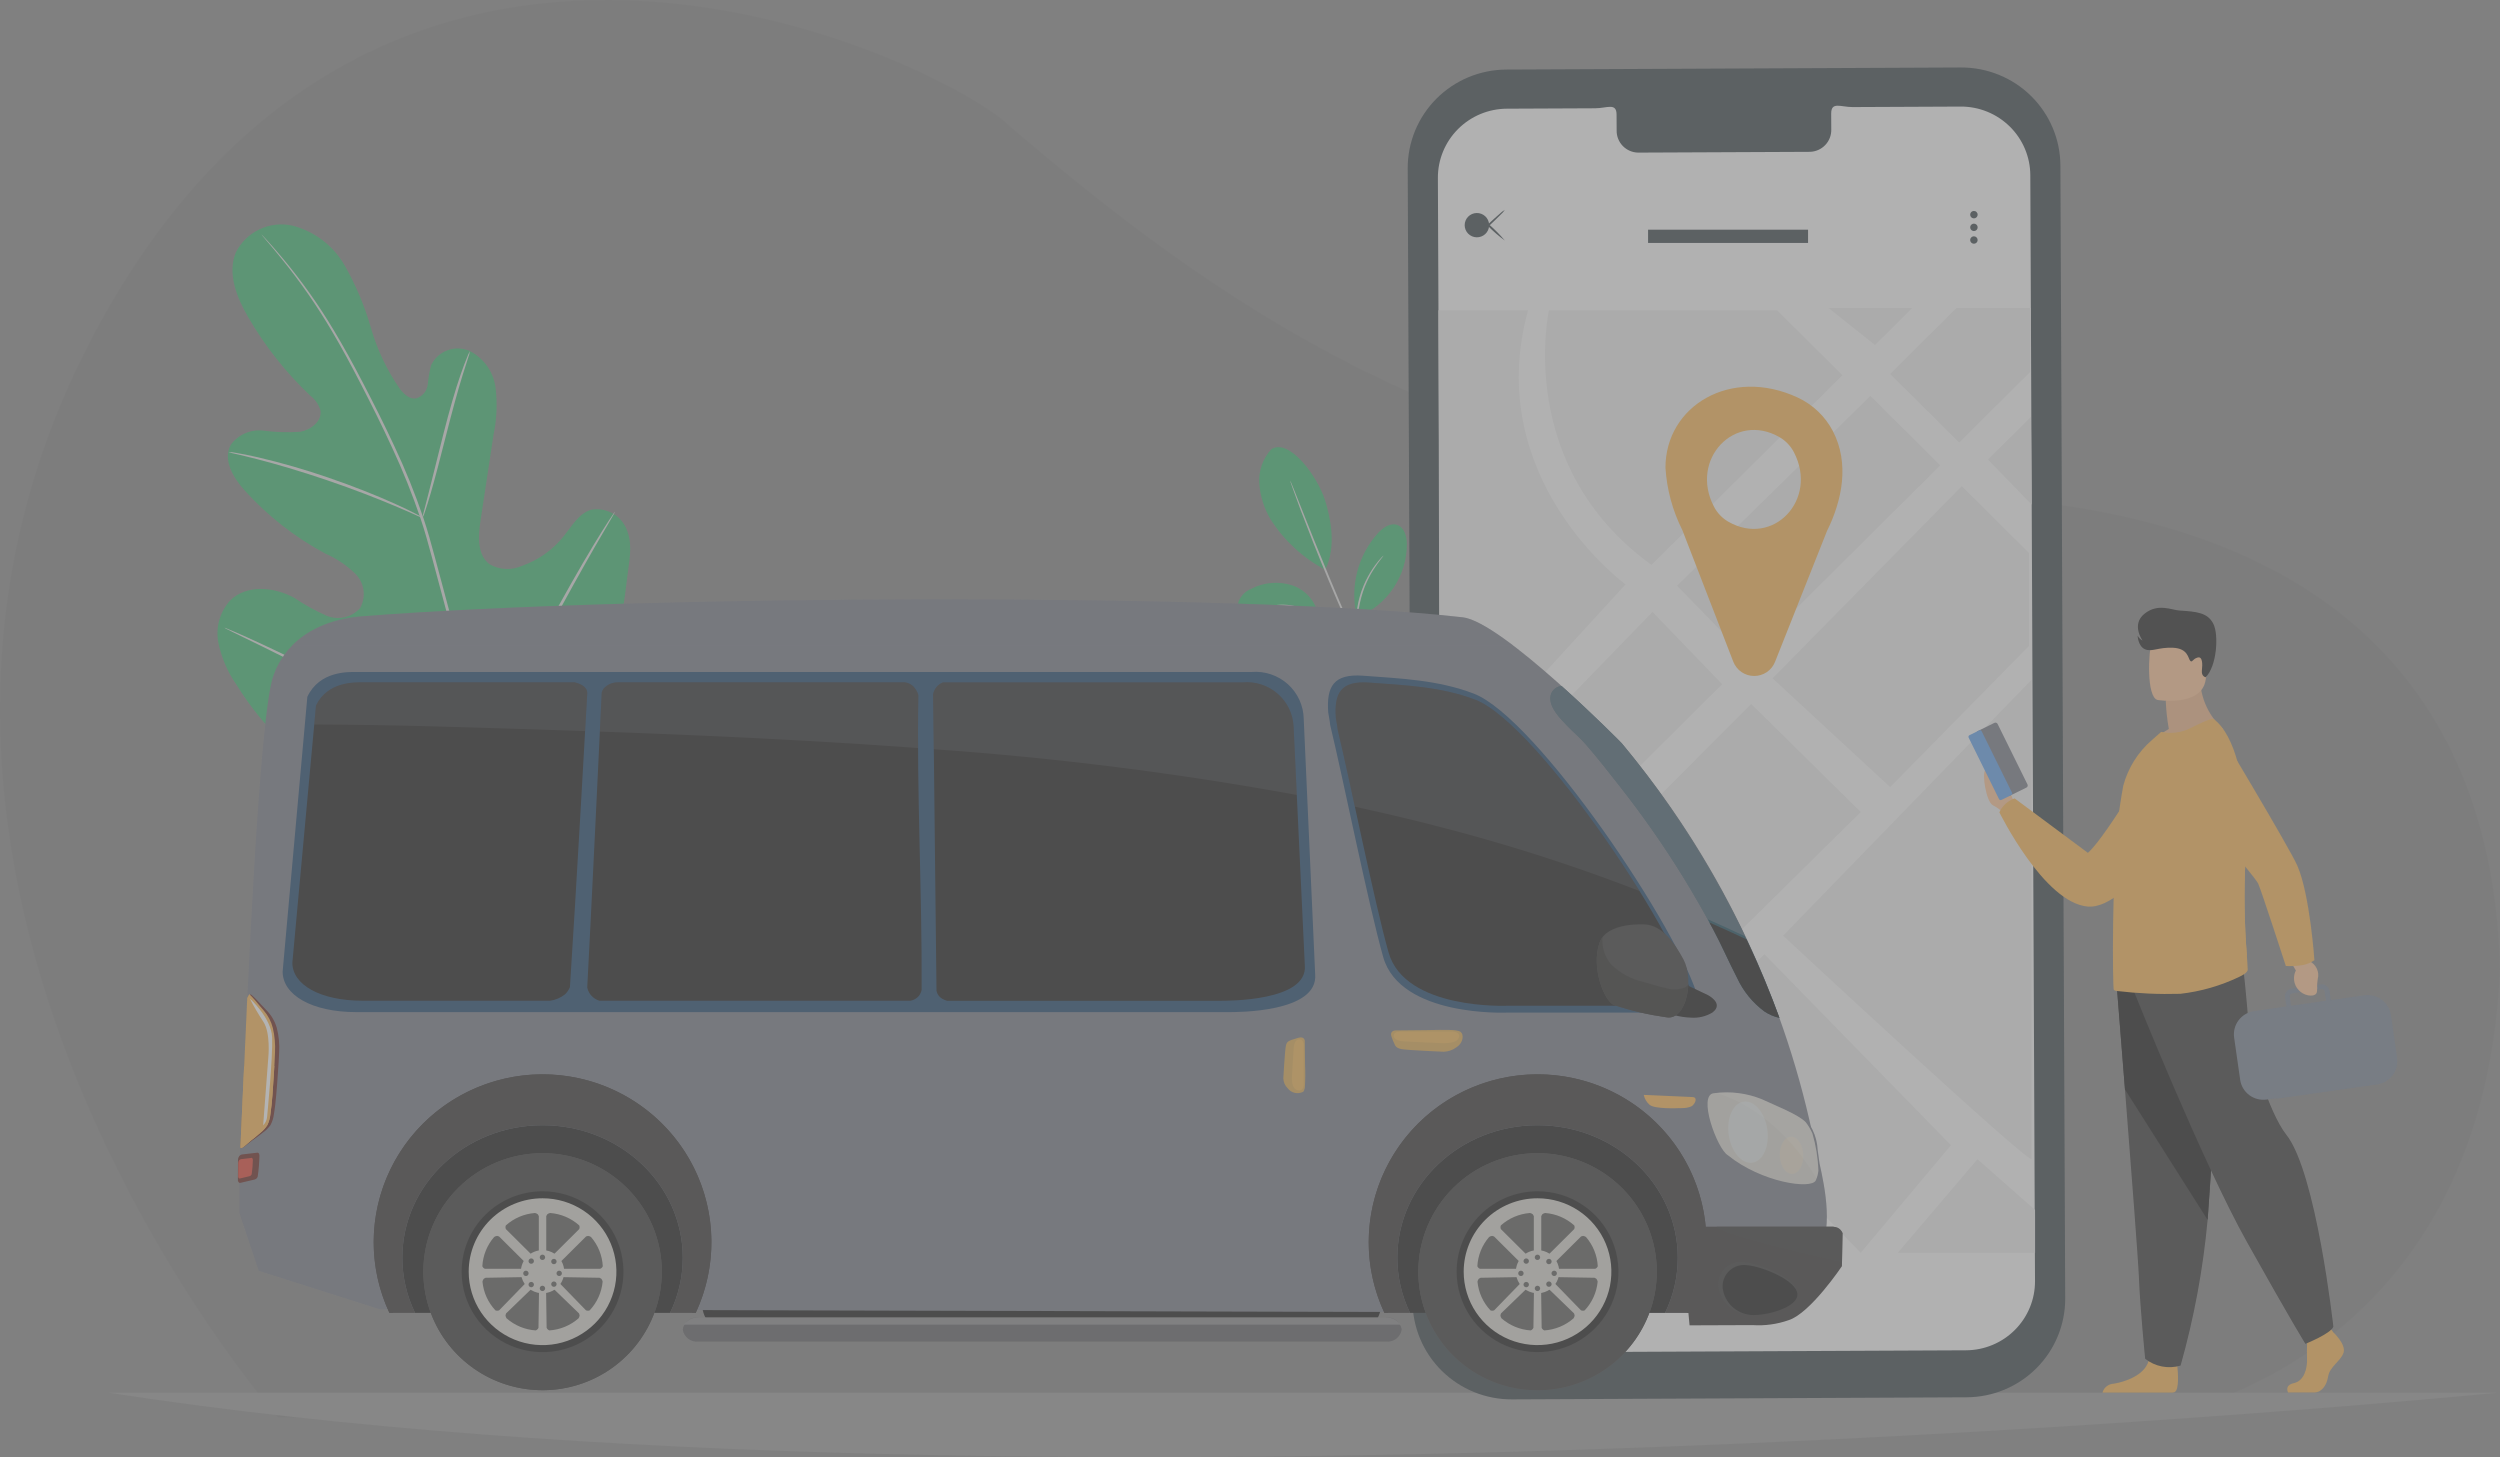 <svg width="175" height="102" viewBox="0 0 175 102" fill="none" xmlns="http://www.w3.org/2000/svg">
<rect x="0" y="0" width="175" height="102" fill="#808080" stroke="none"/>
<g opacity="0.4">
<path opacity="0.05" d="M150.8 99.222C150.8 99.222 173.792 95.871 175 67.859C174.567 49.336 163.811 34.63 133.323 34.63C102.834 34.724 83.828 20.022 70.703 8.854C66.966 4.943 27.545 -15.345 6.786 22.996C-13.952 61.343 19.456 99.221 19.456 99.221L150.8 99.222Z" fill="black"/>
<path d="M7.595 97.492H174.836C174.836 97.492 73.3 107.634 7.595 97.492Z" fill="#919191"/>
<path d="M88.99 31.446C88.694 31.771 88.466 32.151 88.322 32.566C88.177 32.98 88.119 33.419 88.15 33.857C88.217 34.733 88.484 35.581 88.931 36.339C89.877 37.83 91.197 39.05 92.761 39.881C93.607 38.199 93.083 36.083 92.755 35.024C92.229 33.353 90.256 30.647 88.989 31.446" fill="#28B463"/>
<path d="M92.289 43.073C92.195 42.591 91.976 42.143 91.651 41.774C91.327 41.404 90.91 41.127 90.442 40.97C89.974 40.821 89.48 40.765 88.99 40.808C88.499 40.85 88.022 40.989 87.587 41.217C87.375 41.3 87.184 41.429 87.027 41.593C86.871 41.757 86.752 41.954 86.68 42.168C86.647 42.377 86.67 42.591 86.748 42.788C86.825 42.986 86.954 43.158 87.121 43.289C87.462 43.547 87.865 43.71 88.289 43.763C89.723 44.009 91.159 43.984 92.289 43.073Z" fill="#28B463"/>
<path d="M95.957 47.15C95.905 47.046 95.846 46.946 95.778 46.851C95.644 46.643 95.468 46.375 95.26 46.052C94.715 45.151 94.026 44.343 93.221 43.661C92.4 42.986 91.413 42.541 90.362 42.369C90.043 42.323 89.72 42.315 89.4 42.344C89.314 42.352 89.229 42.364 89.145 42.381C89.113 42.384 89.082 42.392 89.052 42.403C89.485 42.377 89.921 42.394 90.351 42.455C91.378 42.647 92.34 43.095 93.147 43.755C93.942 44.433 94.631 45.223 95.192 46.101C95.418 46.431 95.605 46.697 95.74 46.879C95.802 46.977 95.875 47.068 95.957 47.15Z" fill="#E0E0E0"/>
<path d="M90.308 33.635C90.316 33.684 90.329 33.733 90.348 33.78C90.383 33.887 90.433 34.023 90.492 34.191C90.615 34.547 90.802 35.06 91.039 35.691C91.516 36.954 92.194 38.689 92.987 40.589C93.781 42.488 94.541 44.191 95.109 45.416C95.395 46.029 95.629 46.522 95.796 46.859C95.873 47.02 95.94 47.149 95.99 47.249C96.011 47.296 96.036 47.34 96.066 47.381C96.053 47.332 96.037 47.285 96.016 47.238C95.973 47.135 95.914 47.003 95.844 46.84C95.683 46.48 95.462 45.985 95.197 45.379C94.653 44.145 93.904 42.438 93.111 40.54C92.318 38.642 91.622 36.912 91.131 35.658C90.885 35.042 90.683 34.539 90.54 34.173C90.476 34.008 90.42 33.874 90.376 33.771C90.358 33.723 90.335 33.677 90.308 33.635Z" fill="#E0E0E0"/>
<path d="M94.964 43.088C94.732 42.081 94.746 41.033 95.004 40.032C95.261 39.03 95.755 38.105 96.445 37.331C96.799 36.943 97.314 36.572 97.811 36.748C98.309 36.924 98.469 37.544 98.481 38.07C98.483 39.167 98.157 40.241 97.545 41.154C96.933 42.068 96.062 42.781 95.043 43.203" fill="#28B463"/>
<path d="M96.841 38.892C96.756 38.962 96.68 39.041 96.611 39.127C96.523 39.221 96.441 39.321 96.365 39.425C96.277 39.546 96.163 39.676 96.064 39.84C95.965 40.003 95.85 40.171 95.748 40.371C95.634 40.579 95.532 40.793 95.442 41.012C95.02 42.023 94.855 43.121 94.959 44.21C94.981 44.446 95.018 44.681 95.068 44.913C95.106 45.116 95.157 45.316 95.221 45.513C95.269 45.677 95.326 45.837 95.393 45.993C95.436 46.115 95.49 46.232 95.555 46.344C95.598 46.444 95.649 46.541 95.707 46.633C95.733 46.62 95.511 46.207 95.304 45.488C95.257 45.307 95.198 45.109 95.163 44.894C95.119 44.664 95.088 44.433 95.07 44.2C95.026 43.667 95.043 43.13 95.12 42.6C95.206 42.072 95.347 41.554 95.541 41.055C95.637 40.827 95.728 40.611 95.833 40.418C95.926 40.235 96.028 40.058 96.139 39.886C96.54 39.254 96.861 38.914 96.841 38.892Z" fill="#E0E0E0"/>
<path d="M34.659 57.166C40.848 54.072 43.174 47.012 43.899 40.468C44.019 39.376 44.305 38.248 43.924 37.219C43.761 36.698 43.413 36.254 42.944 35.971C42.475 35.688 41.918 35.585 41.378 35.681C40.513 35.945 40.022 36.833 39.453 37.544C38.696 38.492 37.685 39.208 36.536 39.61C36.175 39.773 35.78 39.848 35.384 39.827C34.988 39.806 34.603 39.691 34.261 39.49C33.392 38.837 33.47 37.526 33.636 36.446C33.941 34.433 34.247 32.42 34.552 30.407C34.775 29.336 34.822 28.236 34.691 27.149C34.623 26.609 34.425 26.093 34.113 25.645C33.801 25.198 33.385 24.831 32.9 24.578C32.405 24.352 31.84 24.33 31.328 24.517C30.817 24.705 30.401 25.085 30.171 25.576C30.063 26.018 29.987 26.466 29.942 26.918C29.916 27.143 29.824 27.356 29.677 27.529C29.53 27.702 29.335 27.829 29.116 27.892C28.664 27.957 28.276 27.588 27.993 27.225C27.088 25.921 26.404 24.479 25.966 22.956C25.53 21.433 24.915 19.966 24.132 18.588C23.74 17.903 23.215 17.303 22.586 16.823C21.957 16.343 21.238 15.993 20.472 15.793C19.697 15.621 18.886 15.711 18.168 16.05C17.451 16.389 16.868 16.956 16.513 17.663C15.897 19.13 16.567 20.805 17.359 22.178C18.537 24.215 20.004 26.073 21.715 27.693C22.056 27.951 22.307 28.31 22.43 28.719C22.56 29.473 21.77 30.09 21.02 30.224C20.159 30.284 19.294 30.258 18.439 30.144C18.009 30.093 17.572 30.155 17.174 30.325C16.775 30.495 16.428 30.766 16.169 31.111C15.562 32.152 16.322 33.444 17.127 34.334C18.739 36.117 20.647 37.61 22.768 38.749C23.559 39.094 24.28 39.58 24.895 40.183C25.197 40.495 25.39 40.895 25.446 41.324C25.502 41.753 25.418 42.189 25.206 42.567C24.919 42.889 24.538 43.113 24.116 43.208C23.694 43.304 23.253 43.265 22.854 43.099C22.067 42.749 21.313 42.331 20.6 41.85C19.186 41.074 17.238 40.9 16.097 42.046C15.741 42.446 15.482 42.922 15.342 43.438C15.203 43.953 15.185 44.494 15.291 45.018C15.511 46.062 15.939 47.051 16.551 47.926C18.509 51.095 21.277 53.69 24.574 55.446C27.867 57.139 31.033 57.924 34.661 57.166" fill="#28B463"/>
<path d="M33.559 52.842C32.988 49.139 32.203 45.471 31.207 41.858C30.95 40.896 30.695 39.947 30.443 39.01C30.19 38.076 29.94 37.15 29.637 36.259C29.055 34.549 28.378 32.873 27.608 31.238C26.884 29.672 26.14 28.212 25.434 26.852C24.729 25.493 24.041 24.239 23.367 23.122C22.314 21.354 21.121 19.672 19.799 18.092C19.334 17.533 18.958 17.112 18.699 16.829L18.401 16.509C18.369 16.472 18.334 16.437 18.296 16.405C18.321 16.448 18.351 16.487 18.385 16.523C18.457 16.606 18.549 16.716 18.666 16.856C18.915 17.147 19.278 17.576 19.736 18.142C21.03 19.737 22.202 21.426 23.241 23.195C23.905 24.313 24.583 25.569 25.282 26.929C25.982 28.289 26.719 29.752 27.437 31.315C28.199 32.946 28.869 34.617 29.446 36.321C29.747 37.207 29.996 38.126 30.248 39.062C30.499 39.999 30.754 40.947 31.012 41.909C32.005 45.515 32.794 49.174 33.376 52.868" fill="#E0E0E0"/>
<path d="M29.582 36.242C29.656 36.1 29.714 35.95 29.756 35.796C29.857 35.506 29.985 35.081 30.142 34.553C30.452 33.499 30.83 32.028 31.242 30.406C31.655 28.785 32.053 27.322 32.378 26.276C32.539 25.752 32.674 25.329 32.772 25.038C32.831 24.89 32.874 24.736 32.9 24.578C32.816 24.715 32.748 24.86 32.697 25.011C32.578 25.294 32.42 25.711 32.238 26.231C31.877 27.27 31.456 28.731 31.043 30.356C30.642 31.959 30.279 33.409 30.002 34.515C29.873 35.015 29.765 35.435 29.677 35.774C29.628 35.926 29.596 36.083 29.582 36.242Z" fill="#E0E0E0"/>
<path d="M15.977 31.636C16.154 31.701 16.337 31.75 16.524 31.782C16.879 31.865 17.392 31.984 18.021 32.148C19.281 32.471 21.007 32.974 22.887 33.614C24.768 34.253 26.441 34.911 27.639 35.418C28.24 35.668 28.722 35.884 29.054 36.031C29.223 36.117 29.399 36.188 29.58 36.242C29.426 36.133 29.262 36.038 29.089 35.959C28.766 35.791 28.292 35.555 27.698 35.288C26.509 34.745 24.837 34.067 22.952 33.422C21.344 32.868 19.709 32.397 18.053 32.009C17.42 31.862 16.9 31.764 16.541 31.706C16.355 31.665 16.166 31.642 15.977 31.636Z" fill="#E0E0E0"/>
<path d="M33.426 52.563C33.473 52.517 33.513 52.464 33.546 52.407C33.631 52.28 33.734 52.126 33.859 51.939C34.128 51.531 34.502 50.93 34.955 50.183C35.862 48.687 37.047 46.583 38.324 44.242C39.601 41.901 40.769 39.789 41.64 38.278C42.067 37.544 42.418 36.939 42.68 36.49C42.792 36.294 42.885 36.134 42.96 36.002C42.997 35.947 43.026 35.887 43.046 35.823C43 35.871 42.96 35.923 42.926 35.98C42.842 36.107 42.739 36.261 42.614 36.448C42.344 36.856 41.971 37.458 41.517 38.205C40.612 39.699 39.425 41.805 38.147 44.147C36.868 46.488 35.701 48.598 34.832 50.11C34.403 50.844 34.052 51.448 33.793 51.898C33.681 52.094 33.589 52.254 33.511 52.385C33.475 52.441 33.446 52.5 33.426 52.563Z" fill="#E0E0E0"/>
<path d="M15.713 43.94C15.766 43.981 15.825 44.015 15.887 44.042L16.401 44.3C16.876 44.527 17.517 44.845 18.298 45.226C19.897 46.009 22.097 47.115 24.526 48.34C26.954 49.566 29.165 50.655 30.782 51.406C31.592 51.781 32.249 52.077 32.707 52.273C32.918 52.364 33.093 52.436 33.237 52.497C33.297 52.526 33.361 52.548 33.427 52.562C33.374 52.52 33.315 52.485 33.253 52.459C33.117 52.389 32.947 52.307 32.739 52.203C32.266 51.97 31.625 51.656 30.845 51.276C29.24 50.493 27.043 49.386 24.614 48.162C22.186 46.937 19.975 45.849 18.359 45.099C17.548 44.723 16.893 44.427 16.434 44.23C16.222 44.141 16.047 44.067 15.899 44.008C15.841 43.976 15.778 43.953 15.713 43.94Z" fill="#E0E0E0"/>
<path d="M105.841 97.957L137.665 97.811C139.503 97.802 141.262 97.068 142.556 95.771C143.85 94.473 144.572 92.718 144.565 90.891L144.228 11.585C144.224 10.681 144.041 9.785 143.689 8.95C143.337 8.116 142.823 7.358 142.176 6.721C141.529 6.083 140.763 5.579 139.92 5.237C139.077 4.894 138.175 4.72 137.264 4.724L105.439 4.87C103.601 4.878 101.842 5.612 100.548 6.91C99.254 8.208 98.532 9.963 98.54 11.79L98.877 91.095C98.881 92.001 99.064 92.896 99.416 93.731C99.768 94.566 100.282 95.324 100.929 95.961C101.575 96.598 102.342 97.102 103.185 97.445C104.028 97.787 104.931 97.962 105.841 97.957Z" fill="#263238"/>
<path d="M105.485 7.608L111.655 7.58C112.482 7.58 113.157 7.163 113.159 8.022L113.165 9.134C113.158 9.537 113.313 9.928 113.595 10.218C113.877 10.509 114.264 10.676 114.67 10.683L126.696 10.628C127.103 10.617 127.488 10.446 127.768 10.152C128.048 9.859 128.199 9.468 128.189 9.064L128.183 7.951C128.183 7.091 128.847 7.495 129.675 7.495L131.845 7.485L137.246 7.46C137.884 7.457 138.516 7.579 139.106 7.819C139.696 8.059 140.233 8.413 140.686 8.859C141.139 9.305 141.499 9.836 141.745 10.42C141.991 11.005 142.12 11.632 142.122 12.266L142.451 89.674C142.457 90.954 141.951 92.183 141.045 93.092C140.139 94.001 138.907 94.515 137.62 94.521L105.859 94.667C105.221 94.67 104.589 94.548 103.999 94.308C103.409 94.068 102.872 93.715 102.419 93.269C101.966 92.822 101.606 92.292 101.359 91.707C101.112 91.123 100.984 90.496 100.981 89.862L100.652 12.453C100.647 11.174 101.153 9.945 102.06 9.036C102.966 8.127 104.198 7.614 105.485 7.608Z" fill="#FAFAFA"/>
<path d="M142.163 21.557H136.957L132.312 26.175L137.142 30.976L142.109 26.039L142.163 21.557Z" fill="#EBEBEB"/>
<path d="M131.251 24.15L133.861 21.557H127.992L131.251 24.15Z" fill="#EBEBEB"/>
<path d="M128.97 26.266L124.4 21.724H108.429C108.429 21.724 105.984 32.575 115.601 39.542L128.97 26.266Z" fill="#EBEBEB"/>
<path d="M130.926 27.714L135.817 32.575L122.287 46.025L117.396 41.001L130.926 27.714Z" fill="#EBEBEB"/>
<path d="M142.222 35.329L139.158 32.17L142.162 29.183L142.222 35.329Z" fill="#EBEBEB"/>
<path d="M137.325 34.033L142.031 38.712V45.214L132.312 55.097L124.08 47.483L137.325 34.033Z" fill="#EBEBEB"/>
<path d="M113.787 40.906C113.787 40.906 103.7 33.557 106.964 21.724H100.692L100.769 55.126L113.787 40.906Z" fill="#EBEBEB"/>
<path d="M115.675 42.835L120.553 47.895L105.601 62.757L101.029 57.939L115.675 42.835Z" fill="#EBEBEB"/>
<path d="M122.587 49.279L130.252 56.842L114.925 71.972L107.273 64.62L122.587 49.279Z" fill="#EBEBEB"/>
<path d="M126.605 87.175L114.89 75.102L103.745 86.395L126.605 87.175Z" fill="#EBEBEB"/>
<path d="M113.061 73.545L100.859 61.529C100.859 62.061 100.964 86.451 100.964 86.451L113.061 73.545Z" fill="#EBEBEB"/>
<path d="M123.509 66.795L116.588 73.674L130.251 87.693L136.567 80.165L123.509 66.795Z" fill="#EBEBEB"/>
<path d="M142.209 81.144C141.557 81.08 124.818 65.497 124.818 65.497L142.209 47.584V81.144Z" fill="#EBEBEB"/>
<path d="M142.453 84.695L138.423 81.145L132.845 87.697H142.455V85.19" fill="#EBEBEB"/>
<path d="M105.34 16.84C104.915 16.528 104.516 16.182 104.145 15.807C104.145 15.626 104.145 15.757 104.145 15.716H104.15L104.157 15.709L104.171 15.695L104.202 15.667L104.261 15.612L104.376 15.506L104.595 15.306L104.971 14.973C105.081 14.863 105.205 14.767 105.34 14.69C105.254 14.818 105.151 14.935 105.034 15.037C104.919 15.149 104.8 15.267 104.676 15.39L104.462 15.595L104.347 15.703L104.289 15.757L104.259 15.786L104.245 15.8L104.238 15.807C104.226 16.028 104.128 16.236 103.964 16.387C103.8 16.537 103.583 16.618 103.36 16.612C103.137 16.606 102.926 16.514 102.77 16.355C102.614 16.196 102.527 15.983 102.527 15.762C102.527 15.54 102.614 15.327 102.77 15.168C102.926 15.009 103.137 14.917 103.36 14.911C103.583 14.905 103.8 14.986 103.964 15.136C104.128 15.287 104.226 15.495 104.238 15.716C104.634 16.062 105.003 16.438 105.34 16.84Z" fill="#263238"/>
<path d="M138.434 15.025C138.434 15.076 138.419 15.126 138.391 15.169C138.362 15.212 138.321 15.245 138.274 15.265C138.226 15.284 138.174 15.29 138.123 15.28C138.072 15.27 138.026 15.245 137.989 15.209C137.953 15.172 137.928 15.126 137.918 15.076C137.908 15.026 137.913 14.973 137.933 14.926C137.953 14.879 137.986 14.838 138.029 14.81C138.072 14.781 138.123 14.767 138.174 14.767C138.209 14.767 138.242 14.773 138.274 14.786C138.306 14.799 138.334 14.818 138.358 14.842C138.382 14.866 138.402 14.895 138.415 14.926C138.428 14.957 138.434 14.991 138.434 15.025Z" fill="#263238"/>
<path d="M138.359 15.73C138.395 15.767 138.42 15.813 138.43 15.863C138.44 15.913 138.435 15.965 138.415 16.013C138.396 16.06 138.362 16.101 138.319 16.129C138.277 16.157 138.226 16.173 138.175 16.173C138.123 16.173 138.073 16.157 138.03 16.129C137.987 16.101 137.954 16.06 137.934 16.013C137.914 15.965 137.909 15.913 137.919 15.863C137.929 15.813 137.954 15.767 137.99 15.73C138.015 15.706 138.043 15.687 138.075 15.674C138.107 15.661 138.14 15.654 138.175 15.654C138.209 15.654 138.243 15.661 138.274 15.674C138.306 15.687 138.335 15.706 138.359 15.73Z" fill="#263238"/>
<path d="M138.434 16.8C138.434 16.852 138.419 16.902 138.391 16.944C138.362 16.987 138.321 17.02 138.274 17.04C138.226 17.06 138.174 17.065 138.123 17.055C138.072 17.045 138.026 17.02 137.989 16.984C137.953 16.948 137.928 16.902 137.918 16.851C137.908 16.801 137.913 16.749 137.933 16.701C137.953 16.654 137.986 16.614 138.029 16.585C138.072 16.557 138.123 16.542 138.174 16.542C138.243 16.542 138.309 16.569 138.358 16.618C138.407 16.666 138.434 16.732 138.434 16.8Z" fill="#263238"/>
<path d="M126.564 16.078H115.365V17.006H126.564V16.078Z" fill="#263238"/>
<path d="M116.582 32.74C116.582 28.403 121.167 25.656 125.84 27.828C126.897 28.32 127.76 29.144 128.299 30.172C129.475 32.436 128.956 35.021 127.89 37.169L124.252 46.332C124.137 46.624 123.935 46.874 123.673 47.05C123.412 47.226 123.103 47.319 122.788 47.318C122.472 47.317 122.164 47.221 121.904 47.043C121.645 46.865 121.445 46.613 121.331 46.321L117.765 37.109C117.079 35.746 116.677 34.26 116.582 32.74ZM120.972 36.513C124.113 38.329 127.299 34.972 125.576 31.66C125.35 31.223 125.004 30.858 124.578 30.608C121.437 28.791 118.251 32.148 119.974 35.461C120.2 35.899 120.546 36.264 120.972 36.514V36.513Z" fill="#FCB040"/>
<path d="M141.023 56.368C141.023 56.368 140.781 55.209 140.176 54.944C139.571 54.679 139.208 53.617 138.966 53.906C138.725 54.195 139.039 56.126 139.501 56.368C139.753 56.492 139.982 56.658 140.178 56.858L141.023 56.368Z" fill="#FEBD89"/>
<path d="M151.407 51.758C151.407 51.758 147.552 58.466 146.154 59.701L141.025 55.887C140.79 55.97 140.575 56.099 140.391 56.266C140.208 56.433 140.059 56.635 139.955 56.86C139.955 56.86 143.069 63.19 146.135 63.458C149.202 63.726 153.506 55.871 153.506 55.871L151.407 51.758Z" fill="#FCB040"/>
<path d="M163.336 93.266C163.336 93.266 164.227 94.09 164.053 94.676C163.88 95.261 163.075 95.652 162.966 96.367C162.857 97.083 162.423 97.473 162.032 97.473H160.166C160.166 97.473 159.877 96.97 160.574 96.818C161.27 96.666 161.532 95.825 161.491 95.044C161.472 94.436 161.494 93.827 161.555 93.221L163.034 92.874L163.336 93.266Z" fill="#FCB040"/>
<path d="M152.226 97.445C152.184 97.462 152.14 97.474 152.094 97.481H147.174C147.222 97.306 147.324 97.152 147.467 97.04C147.609 96.929 147.784 96.865 147.965 96.859C148.745 96.733 150.095 96.282 150.396 95.287C150.405 95.255 150.415 95.222 150.422 95.189C150.661 94.126 152.4 95.514 152.4 95.514C152.4 95.514 152.406 95.557 152.413 95.629C152.453 96.019 152.56 97.28 152.226 97.445Z" fill="#FCB040"/>
<path d="M148.173 69.017C148.173 69.017 148.437 72.305 148.747 76.257C149.169 81.626 149.677 88.221 149.727 89.474C149.814 91.643 150.162 95.114 150.162 95.114C150.506 95.386 150.911 95.571 151.342 95.654C151.774 95.737 152.219 95.715 152.641 95.591C153.582 92.257 154.216 88.844 154.534 85.396C154.541 85.31 154.547 85.223 154.553 85.137C154.945 79.801 155.553 68.565 155.553 68.565L148.173 69.017Z" fill="#222222"/>
<path d="M148.173 69.017C148.173 69.017 148.437 72.305 148.747 76.257L154.534 85.392C154.541 85.306 154.547 85.219 154.553 85.133C154.945 79.797 155.553 68.561 155.553 68.561L148.173 69.017Z" fill="black"/>
<path d="M149.378 69.408C149.378 69.408 154.139 81.315 157.269 86.911C160.399 92.507 161.378 94.068 161.378 94.068C161.378 94.068 163.171 93.353 163.335 92.864C163.335 92.864 162.138 82.061 160.041 79.428C158.856 77.94 157.465 73.474 157.399 71.912C157.333 70.35 156.976 67.26 156.976 67.26L149.378 69.408Z" fill="#222222"/>
<path d="M151.82 51.028C151.7 50.372 151.628 49.708 151.603 49.042L154.018 47.1C153.967 47.839 154.086 48.579 154.368 49.265C154.65 49.951 155.086 50.563 155.643 51.055C155.643 51.055 152.424 52.636 150.563 52.05C150.916 51.636 151.342 51.289 151.82 51.028Z" fill="#EDAD7A"/>
<path d="M151.032 48.997C151.032 48.997 154.106 49.506 154.395 47.592C154.683 45.677 155.274 44.454 153.325 44.047C151.376 43.641 150.88 44.315 150.631 44.93C150.381 45.545 150.24 48.815 151.032 48.997Z" fill="#FFBD89"/>
<path d="M147.967 69.29C148.021 69.338 148.09 69.365 148.162 69.367C149.642 69.543 151.132 69.61 152.622 69.567C154.053 69.405 155.446 69.004 156.743 68.381C156.926 68.299 157.349 68.077 157.339 67.869C157.333 67.645 157.311 67.321 157.282 66.912C157.102 64.686 157.068 62.45 157.181 60.22C157.21 59.694 157.226 59.173 157.228 58.66C157.243 54.835 156.482 51.47 154.954 50.33C154.823 50.237 154.022 50.627 153.286 50.99C152.666 51.295 151.959 51.38 151.283 51.232L150.64 51.799C149.661 52.642 148.959 53.76 148.628 55.005C148.262 56.969 148.059 58.958 148.022 60.954C147.976 62.033 147.938 63.12 147.929 64.152V64.189C147.92 64.291 147.92 64.403 147.92 64.505C147.883 67.153 147.923 69.253 147.967 69.29Z" fill="#FCB040"/>
<path d="M157.284 66.911C157.103 64.685 157.069 62.45 157.181 60.22C157.211 59.694 157.227 59.173 157.228 58.659C156.592 57.119 156.072 56.001 156.072 56.001H154.467C154.467 56.001 153.292 64.017 157.284 66.911Z" fill="#FCB040"/>
<path d="M167.794 74.053L167.367 71.061C167.306 70.632 167.075 70.245 166.727 69.985C166.379 69.724 165.942 69.611 165.51 69.671L163.159 70.005L163.068 69.367C163.047 69.226 162.971 69.1 162.857 69.014C162.742 68.929 162.599 68.892 162.457 68.911L160.413 69.202C160.342 69.212 160.275 69.236 160.213 69.272C160.152 69.308 160.099 69.356 160.057 69.412C160.014 69.469 159.983 69.534 159.965 69.602C159.947 69.671 159.943 69.743 159.954 69.813L160.045 70.451L158.683 70.645C158.629 70.652 158.576 70.662 158.524 70.675L157.777 70.781C157.347 70.844 156.96 71.074 156.7 71.42C156.44 71.766 156.328 72.2 156.388 72.627L156.811 75.585C156.872 76.012 157.101 76.397 157.448 76.657C157.795 76.916 158.231 77.029 158.661 76.969L159.219 76.893C159.338 76.903 159.456 76.899 159.574 76.882L166.404 75.911C166.836 75.847 167.224 75.616 167.485 75.268C167.746 74.92 167.857 74.483 167.794 74.053ZM160.459 69.534L162.502 69.243C162.522 69.24 162.542 69.24 162.562 69.243C162.605 69.25 162.644 69.27 162.675 69.301C162.705 69.332 162.724 69.371 162.731 69.414L162.821 70.052L160.376 70.399L160.285 69.761C160.282 69.735 160.283 69.708 160.29 69.682C160.297 69.657 160.309 69.633 160.325 69.612C160.341 69.591 160.361 69.573 160.384 69.559C160.407 69.546 160.433 69.537 160.459 69.534H160.459Z" fill="#6B7789"/>
<path d="M160.404 67.41L160.71 67.933C160.626 68.097 160.582 68.279 160.579 68.463C160.577 68.648 160.616 68.83 160.695 68.997C160.774 69.164 160.89 69.311 161.035 69.426C161.179 69.542 161.348 69.624 161.529 69.665C161.529 69.665 162.14 69.817 162.19 69.397C162.24 68.977 162.152 69.141 162.24 68.546C162.307 68.3 162.286 68.039 162.179 67.808C162.072 67.577 161.888 67.39 161.657 67.28L161.31 66.949L160.404 67.41Z" fill="#FEBD89"/>
<path d="M161.212 67.552C160.815 67.621 160.411 67.643 160.009 67.619C160.009 67.619 158.294 62.334 158.073 61.85C157.852 61.367 152.979 55.653 152.979 55.653L155.009 50.584C155.009 50.584 160.281 59.368 160.816 60.603C161.7 62.643 162.008 67.215 162.008 67.215C161.767 67.379 161.497 67.493 161.212 67.552Z" fill="#FCB040"/>
<path d="M154.397 47.408C154.397 47.408 154.081 47.356 154.133 46.922C154.184 46.488 154.183 45.922 153.827 46.028C153.471 46.133 153.456 46.415 153.311 46.25C153.166 46.086 153.164 45.391 152.113 45.343C151.062 45.296 150.635 45.66 150.146 45.446C149.657 45.232 149.632 44.494 149.632 44.494C149.71 44.641 149.832 44.762 149.98 44.841C149.98 44.841 149.165 43.729 150.109 42.965C151.052 42.202 152.015 42.702 152.562 42.737C153.765 42.813 154.542 42.882 154.936 43.671C155.329 44.46 155.17 46.648 154.397 47.408Z" fill="#0D0D0D"/>
<path d="M141.924 54.91L139.832 50.676C139.822 50.656 139.809 50.639 139.792 50.624C139.776 50.61 139.757 50.599 139.736 50.592C139.715 50.585 139.693 50.582 139.672 50.583C139.65 50.585 139.628 50.59 139.609 50.6L138.445 51.173C138.405 51.192 138.375 51.227 138.361 51.268C138.346 51.31 138.349 51.356 138.368 51.395L140.46 55.629C140.479 55.668 140.514 55.698 140.556 55.713C140.597 55.727 140.643 55.724 140.683 55.705L141.848 55.132C141.887 55.113 141.918 55.078 141.932 55.037C141.946 54.995 141.943 54.949 141.924 54.91Z" fill="#6A6E7B"/>
<path d="M140.841 55.49L138.714 51.185C138.699 51.155 138.673 51.132 138.641 51.121C138.609 51.11 138.575 51.112 138.544 51.127L137.862 51.463C137.832 51.478 137.809 51.504 137.798 51.536C137.787 51.567 137.789 51.602 137.804 51.632L139.931 55.937C139.945 55.967 139.972 55.99 140.003 56C140.035 56.011 140.07 56.009 140.1 55.994L140.783 55.659C140.813 55.644 140.836 55.618 140.846 55.586C140.857 55.555 140.855 55.52 140.841 55.49Z" fill="#5098EC"/>
<path d="M51.295 89.126H94.535C95.105 89.126 95.652 89.351 96.055 89.752C96.458 90.153 96.685 90.696 96.685 91.263C96.685 91.829 96.458 92.373 96.055 92.773C95.652 93.174 95.105 93.399 94.535 93.399H51.295C50.725 93.399 50.178 93.174 49.775 92.773C49.372 92.373 49.145 91.829 49.145 91.263V91.263C49.145 90.696 49.372 90.153 49.775 89.752C50.178 89.351 50.725 89.126 51.295 89.126V89.126Z" fill="black"/>
<path d="M47.79 93.066C47.828 93.323 47.965 93.554 48.172 93.712C48.379 93.87 48.64 93.942 48.899 93.912H97.013C97.272 93.942 97.532 93.87 97.739 93.712C97.946 93.554 98.083 93.323 98.121 93.066C98.083 92.81 97.946 92.579 97.739 92.421C97.532 92.263 97.272 92.191 97.013 92.22H48.899C48.64 92.191 48.379 92.263 48.172 92.421C47.966 92.579 47.829 92.81 47.79 93.066Z" fill="#515155"/>
<path opacity="0.4" d="M47.884 92.727C47.995 92.563 48.147 92.43 48.324 92.341C48.502 92.252 48.7 92.211 48.899 92.22H97.009C97.208 92.211 97.406 92.252 97.584 92.341C97.761 92.43 97.913 92.563 98.024 92.727H47.884Z" fill="#C4C4C4"/>
<path d="M17.233 71.238L99.402 69.631C99.402 69.631 113.423 71.762 125.955 77.91C126.336 78.229 126.647 78.624 126.867 79.068C127.087 79.513 127.213 79.998 127.235 80.493C127.286 80.808 127.327 81.127 127.368 81.447C127.712 82.997 128.466 86.423 127.05 87.939C124.972 90.16 126.316 88.804 123.756 91.771C123.679 91.865 123.539 91.862 123.429 91.903L26.584 91.648L18.115 88.951L16.761 84.913V81.386L17.233 71.238Z" fill="#6A6E7B"/>
<g style="mix-blend-mode:multiply" opacity="0.4">
<g style="mix-blend-mode:multiply" opacity="0.4">
<path d="M125.401 77.638C125.585 77.727 125.77 77.816 125.954 77.906C126.335 78.226 126.646 78.62 126.866 79.064C127.086 79.509 127.211 79.994 127.234 80.489C127.285 80.804 127.326 81.123 127.367 81.443C127.711 82.994 128.465 86.419 127.049 87.935C124.971 90.156 126.315 88.8 123.755 91.767C123.678 91.861 123.538 91.858 123.428 91.9L26.584 91.644L18.114 88.947L16.76 84.909V81.387L16.934 77.637L125.401 77.638Z" fill="#6A6E7B"/>
</g>
</g>
<g style="mix-blend-mode:multiply" opacity="0.4">
<g style="mix-blend-mode:multiply" opacity="0.4">
<path d="M127.877 85.011C127.977 86.054 127.683 87.097 127.05 87.935C124.973 90.157 126.317 88.8 123.756 91.768C123.68 91.861 123.539 91.858 123.429 91.9L26.585 91.644L18.115 88.947L16.795 85.011H127.877Z" fill="#6A6E7B"/>
</g>
</g>
<path d="M19.159 47.242C19.326 46.839 20.342 43.533 25.431 43.135C44.551 41.641 86.732 41.455 102.39 43.211C105.147 43.521 113.497 51.995 113.525 52.029C120.135 59.924 124.714 69.299 126.868 79.345L17.189 72.778C17.189 72.778 18.105 49.775 19.159 47.242Z" fill="#6A6E7B"/>
<g style="mix-blend-mode:screen" opacity="0.5">
<g style="mix-blend-mode:screen" opacity="0.5">
<path d="M20.451 45.184C21.798 43.91 23.573 43.179 25.432 43.133C44.552 41.639 86.732 41.453 102.39 43.209C103.202 43.3 104.498 44.099 105.924 45.184H20.451Z" fill="#6A6E7B"/>
</g>
</g>
<path d="M123.5 70.799C122.684 70.192 122.032 69.392 121.604 68.472C121.013 67.332 120.51 66.159 119.904 65.028C119.236 63.784 118.533 62.559 117.795 61.355C116.462 59.196 115.007 57.114 113.44 55.117C112.657 54.107 111.86 53.103 111.027 52.133C110.621 51.661 110.133 51.261 109.702 50.81C109.232 50.316 108.48 49.572 108.523 48.826C108.532 48.619 108.617 48.423 108.762 48.275C108.906 48.126 109.101 48.036 109.308 48.02C111.6 50.076 113.511 52.014 113.521 52.03C118.273 57.768 122.006 64.269 124.559 71.255C124.181 71.169 123.822 71.015 123.5 70.799Z" fill="#00384B"/>
<path d="M117.444 88.04C117.444 82.918 113.05 78.765 107.629 78.765C102.208 78.765 97.814 82.918 97.814 88.04C97.814 89.377 98.117 90.696 98.702 91.9H96.909C96.073 90.109 95.704 88.138 95.836 86.169C95.968 84.199 96.598 82.294 97.666 80.63C98.734 78.967 100.207 77.597 101.949 76.648C103.69 75.7 105.644 75.202 107.63 75.202C109.616 75.202 111.57 75.7 113.311 76.648C115.053 77.597 116.526 78.967 117.594 80.63C118.662 82.294 119.292 84.199 119.424 86.169C119.556 88.138 119.187 90.109 118.351 91.9H116.556C117.141 90.696 117.445 89.377 117.444 88.04Z" fill="#201E1E"/>
<g style="mix-blend-mode:screen">
<path d="M95.809 86.948C95.809 85.19 96.207 83.454 96.972 81.87C97.737 80.285 98.85 78.891 100.229 77.79C101.609 76.69 103.218 75.911 104.941 75.511C106.663 75.111 108.453 75.101 110.18 75.48C111.907 75.859 113.526 76.619 114.918 77.703C116.31 78.787 117.44 80.168 118.224 81.743C119.008 83.319 119.427 85.05 119.449 86.807C119.47 88.565 119.095 90.305 118.351 91.9H118.075C118.813 90.182 119.111 88.31 118.942 86.45C118.773 84.59 118.143 82.801 117.108 81.242C116.073 79.684 114.665 78.405 113.01 77.52C111.356 76.635 109.506 76.172 107.627 76.172C105.749 76.172 103.899 76.635 102.245 77.52C100.59 78.405 99.182 79.684 98.147 81.242C97.112 82.801 96.482 84.59 96.313 86.45C96.144 88.31 96.442 90.182 97.18 91.9H96.908C96.182 90.349 95.807 88.658 95.809 86.948Z" fill="#201E1E"/>
</g>
<path d="M107.628 78.766C113.049 78.766 117.443 82.918 117.443 88.041C117.444 89.377 117.141 90.697 116.555 91.901H98.701C98.117 90.697 97.813 89.377 97.814 88.041C97.814 82.918 102.208 78.766 107.628 78.766Z" fill="black"/>
<path d="M99.283 89.019C99.283 90.659 99.773 92.263 100.69 93.627C101.607 94.992 102.91 96.055 104.435 96.683C105.96 97.311 107.638 97.475 109.257 97.155C110.876 96.835 112.363 96.045 113.531 94.885C114.698 93.724 115.493 92.246 115.815 90.637C116.137 89.028 115.971 87.36 115.34 85.844C114.708 84.328 113.638 83.032 112.266 82.121C110.893 81.209 109.28 80.723 107.629 80.723C105.416 80.723 103.293 81.597 101.728 83.153C100.163 84.708 99.283 86.818 99.283 89.019Z" fill="#363635"/>
<path d="M99.283 89.019C99.283 90.659 99.773 92.263 100.69 93.627C101.607 94.992 102.91 96.055 104.435 96.683C105.96 97.311 107.638 97.475 109.257 97.155C110.876 96.835 112.363 96.045 113.531 94.885C114.698 93.724 115.493 92.246 115.815 90.637C116.137 89.028 115.971 87.36 115.34 85.844C114.708 84.328 113.638 83.032 112.266 82.121C110.893 81.209 109.28 80.723 107.629 80.723C105.416 80.723 103.293 81.597 101.728 83.153C100.163 84.708 99.283 86.818 99.283 89.019Z" fill="#222222"/>
<path d="M101.966 89.019C101.966 90.132 102.298 91.22 102.92 92.146C103.542 93.071 104.426 93.793 105.461 94.219C106.496 94.645 107.634 94.756 108.732 94.539C109.831 94.322 110.84 93.786 111.632 92.999C112.423 92.212 112.963 91.209 113.181 90.118C113.4 89.026 113.288 87.894 112.86 86.866C112.431 85.837 111.705 84.958 110.774 84.34C109.843 83.721 108.749 83.391 107.629 83.391C106.127 83.391 104.687 83.984 103.625 85.039C102.563 86.095 101.966 87.526 101.966 89.019Z" fill="black"/>
<path d="M102.458 89.018C102.458 90.035 102.761 91.028 103.329 91.873C103.897 92.718 104.705 93.377 105.649 93.766C106.594 94.154 107.633 94.256 108.636 94.058C109.639 93.86 110.56 93.37 111.283 92.652C112.006 91.933 112.498 91.017 112.697 90.021C112.897 89.024 112.795 87.991 112.403 87.052C112.012 86.113 111.349 85.311 110.499 84.746C109.649 84.181 108.65 83.88 107.627 83.88C106.256 83.88 104.942 84.421 103.972 85.385C103.003 86.349 102.458 87.656 102.458 89.018Z" fill="#D5D3CB"/>
<path d="M105.036 85.957C105.027 85.897 105.035 85.836 105.058 85.78C105.623 85.273 106.342 84.967 107.101 84.909C107.173 84.924 107.242 84.956 107.299 85.003C107.326 85.042 107.349 85.084 107.368 85.127V87.985C107.353 88.022 107.333 88.058 107.311 88.093L107.261 88.118C107.214 88.113 107.168 88.103 107.124 88.089L105.06 86.038C105.051 86.011 105.042 85.985 105.036 85.957Z" fill="#4C4C49"/>
<path d="M103.525 88.781C103.476 88.744 103.437 88.695 103.414 88.638C103.453 87.883 103.743 87.162 104.239 86.588C104.301 86.547 104.372 86.521 104.446 86.512C104.493 86.521 104.539 86.534 104.583 86.551L106.616 88.572C106.631 88.609 106.644 88.648 106.652 88.688C106.647 88.706 106.641 88.724 106.635 88.741C106.599 88.771 106.559 88.796 106.517 88.817H103.6C103.574 88.806 103.549 88.794 103.525 88.781Z" fill="#4C4C49"/>
<path d="M104.514 91.748C104.453 91.757 104.391 91.751 104.334 91.729C103.814 91.175 103.494 90.466 103.423 89.713C103.437 89.641 103.468 89.573 103.513 89.515C103.552 89.487 103.593 89.463 103.637 89.444L106.511 89.394C106.549 89.409 106.586 89.428 106.621 89.449C106.63 89.466 106.639 89.482 106.647 89.499C106.644 89.545 106.634 89.59 106.62 89.635L104.594 91.721C104.568 91.731 104.541 91.74 104.514 91.748Z" fill="#4C4C49"/>
<path d="M107.296 93.022C107.259 93.07 107.209 93.107 107.152 93.13C106.392 93.08 105.67 92.781 105.1 92.279C105.06 92.217 105.036 92.147 105.028 92.074C105.038 92.027 105.052 91.982 105.07 91.938L107.133 89.946C107.172 89.931 107.211 89.919 107.251 89.911C107.269 89.916 107.287 89.922 107.305 89.929C107.335 89.965 107.361 90.005 107.381 90.047L107.34 92.947C107.327 92.973 107.312 92.998 107.296 93.022Z" fill="#4C4C49"/>
<path d="M110.221 85.957C110.23 85.897 110.223 85.836 110.199 85.78C109.634 85.273 108.915 84.966 108.156 84.909C108.083 84.924 108.015 84.956 107.957 85.003C107.93 85.042 107.907 85.084 107.888 85.127V87.985C107.903 88.022 107.922 88.058 107.945 88.093C107.961 88.102 107.978 88.11 107.995 88.118C108.041 88.113 108.088 88.103 108.132 88.089L110.195 86.038C110.206 86.012 110.215 85.985 110.221 85.957Z" fill="#4C4C49"/>
<path d="M111.733 88.781C111.782 88.744 111.821 88.695 111.845 88.638C111.805 87.883 111.514 87.162 111.018 86.588C110.956 86.547 110.885 86.521 110.812 86.512C110.765 86.521 110.719 86.534 110.675 86.551L108.642 88.572C108.626 88.609 108.614 88.648 108.605 88.688C108.611 88.706 108.617 88.724 108.623 88.741C108.659 88.771 108.699 88.796 108.741 88.817H111.658C111.684 88.806 111.709 88.794 111.733 88.781Z" fill="#4C4C49"/>
<path d="M110.747 91.748C110.807 91.757 110.869 91.751 110.926 91.729C111.446 91.175 111.766 90.466 111.837 89.713C111.823 89.641 111.792 89.573 111.747 89.515C111.708 89.487 111.667 89.463 111.623 89.444L108.749 89.394C108.711 89.409 108.674 89.428 108.639 89.449C108.631 89.466 108.622 89.482 108.613 89.499C108.617 89.545 108.626 89.59 108.64 89.635L110.666 91.721C110.693 91.731 110.72 91.74 110.747 91.748Z" fill="#4C4C49"/>
<path d="M107.958 93.022C107.996 93.07 108.046 93.107 108.102 93.13C108.862 93.08 109.584 92.781 110.154 92.279C110.194 92.217 110.218 92.147 110.226 92.074C110.216 92.027 110.202 91.982 110.184 91.938L108.121 89.946C108.083 89.931 108.043 89.919 108.003 89.911C107.985 89.916 107.968 89.922 107.95 89.929C107.92 89.965 107.895 90.005 107.874 90.047L107.915 92.947C107.928 92.973 107.942 92.998 107.958 93.022Z" fill="#4C4C49"/>
<path d="M106.11 89.019C106.11 89.317 106.199 89.609 106.366 89.858C106.533 90.106 106.77 90.299 107.048 90.413C107.325 90.528 107.63 90.558 107.925 90.499C108.219 90.441 108.49 90.297 108.702 90.086C108.915 89.875 109.059 89.606 109.118 89.314C109.176 89.021 109.146 88.717 109.031 88.442C108.917 88.166 108.722 87.93 108.472 87.764C108.223 87.598 107.929 87.51 107.629 87.51C107.226 87.51 106.84 87.669 106.555 87.952C106.27 88.235 106.11 88.619 106.11 89.019Z" fill="#D5D3CB"/>
<path d="M106.646 88.277C106.647 88.314 106.658 88.35 106.679 88.381C106.699 88.412 106.729 88.436 106.764 88.45C106.798 88.464 106.836 88.468 106.872 88.46C106.909 88.453 106.943 88.435 106.969 88.409C106.995 88.383 107.013 88.349 107.02 88.313C107.028 88.276 107.024 88.239 107.01 88.204C106.995 88.17 106.971 88.141 106.94 88.12C106.909 88.1 106.873 88.089 106.835 88.089C106.81 88.089 106.786 88.094 106.763 88.103C106.74 88.113 106.719 88.127 106.701 88.144C106.684 88.162 106.67 88.182 106.661 88.205C106.651 88.228 106.646 88.252 106.646 88.277Z" fill="#4C4C49"/>
<path d="M107.433 88.012C107.433 88.049 107.444 88.085 107.464 88.116C107.485 88.147 107.515 88.171 107.549 88.185C107.583 88.199 107.621 88.203 107.658 88.196C107.694 88.189 107.728 88.171 107.755 88.145C107.781 88.119 107.799 88.085 107.806 88.049C107.814 88.013 107.81 87.975 107.796 87.941C107.782 87.906 107.758 87.877 107.727 87.856C107.696 87.835 107.659 87.824 107.622 87.824C107.572 87.824 107.524 87.844 107.488 87.879C107.453 87.914 107.433 87.962 107.433 88.012Z" fill="#4C4C49"/>
<path d="M108.234 88.306C108.234 88.343 108.245 88.38 108.266 88.411C108.287 88.442 108.316 88.466 108.351 88.48C108.385 88.495 108.424 88.499 108.46 88.491C108.497 88.484 108.531 88.466 108.558 88.44C108.584 88.414 108.602 88.38 108.61 88.344C108.617 88.307 108.613 88.269 108.599 88.235C108.585 88.2 108.56 88.171 108.529 88.15C108.498 88.129 108.461 88.118 108.424 88.118C108.399 88.118 108.374 88.123 108.351 88.132C108.328 88.142 108.308 88.155 108.29 88.173C108.272 88.19 108.258 88.211 108.249 88.234C108.239 88.257 108.234 88.281 108.234 88.306Z" fill="#4C4C49"/>
<path d="M106.646 89.921C106.646 89.884 106.658 89.848 106.678 89.817C106.699 89.786 106.729 89.762 106.763 89.748C106.797 89.734 106.835 89.73 106.872 89.737C106.909 89.744 106.942 89.762 106.969 89.788C106.995 89.815 107.013 89.848 107.02 89.884C107.028 89.921 107.024 89.959 107.01 89.993C106.995 90.027 106.971 90.056 106.94 90.077C106.909 90.098 106.873 90.109 106.835 90.109C106.785 90.109 106.737 90.089 106.702 90.054C106.666 90.019 106.646 89.971 106.646 89.921Z" fill="#4C4C49"/>
<path d="M106.275 89.135C106.275 89.098 106.286 89.061 106.307 89.031C106.328 89 106.357 88.976 106.392 88.962C106.426 88.947 106.464 88.944 106.501 88.951C106.538 88.958 106.571 88.976 106.598 89.002C106.624 89.028 106.642 89.062 106.649 89.098C106.657 89.135 106.653 89.172 106.639 89.207C106.624 89.241 106.6 89.27 106.569 89.291C106.538 89.311 106.501 89.322 106.464 89.322C106.414 89.322 106.366 89.303 106.331 89.267C106.295 89.232 106.275 89.185 106.275 89.135Z" fill="#4C4C49"/>
<path d="M108.604 89.135C108.604 89.098 108.616 89.061 108.636 89.031C108.657 89 108.687 88.976 108.721 88.962C108.756 88.947 108.793 88.944 108.83 88.951C108.867 88.958 108.9 88.976 108.927 89.002C108.953 89.028 108.971 89.062 108.978 89.098C108.986 89.135 108.982 89.172 108.968 89.207C108.953 89.241 108.929 89.27 108.898 89.291C108.867 89.311 108.831 89.322 108.793 89.322C108.743 89.322 108.695 89.303 108.66 89.267C108.624 89.232 108.604 89.185 108.604 89.135Z" fill="#4C4C49"/>
<path d="M107.433 90.188C107.433 90.151 107.444 90.115 107.465 90.084C107.486 90.053 107.515 90.029 107.549 90.015C107.584 90.001 107.622 89.997 107.658 90.005C107.695 90.012 107.728 90.03 107.755 90.056C107.781 90.082 107.799 90.115 107.806 90.152C107.814 90.188 107.81 90.226 107.796 90.26C107.782 90.294 107.758 90.324 107.727 90.344C107.696 90.365 107.659 90.376 107.622 90.376C107.597 90.376 107.573 90.371 107.549 90.362C107.526 90.353 107.506 90.339 107.488 90.321C107.47 90.304 107.456 90.283 107.447 90.26C107.437 90.237 107.433 90.213 107.433 90.188Z" fill="#4C4C49"/>
<path d="M108.234 89.89C108.234 89.853 108.245 89.817 108.266 89.785C108.287 89.754 108.316 89.73 108.351 89.716C108.385 89.701 108.424 89.698 108.46 89.705C108.497 89.712 108.531 89.73 108.558 89.756C108.584 89.782 108.602 89.816 108.61 89.853C108.617 89.889 108.613 89.927 108.599 89.962C108.585 89.996 108.56 90.025 108.529 90.046C108.498 90.067 108.461 90.078 108.424 90.078C108.399 90.078 108.374 90.073 108.351 90.064C108.328 90.055 108.308 90.041 108.29 90.023C108.272 90.006 108.258 89.985 108.249 89.962C108.239 89.939 108.234 89.915 108.234 89.89Z" fill="#4C4C49"/>
<path d="M117.764 87.602C117.719 87.023 117.669 86.446 117.633 85.868H128.319C128.434 85.876 128.547 85.905 128.652 85.953C128.801 86.032 128.918 86.162 128.979 86.319L128.935 88.633C128.935 88.633 126.727 91.927 125.207 92.411C124.396 92.697 123.536 92.814 122.678 92.757L118.269 92.774C118.259 92.51 117.825 88.369 117.764 87.602Z" fill="#201E1E"/>
<g style="mix-blend-mode:screen" opacity="0.6">
<path d="M120.169 85.868H128.319C128.434 85.876 128.547 85.905 128.652 85.953C128.801 86.032 128.918 86.162 128.979 86.319L128.94 88.364C128.94 88.364 120.206 86.449 120.169 85.868Z" fill="#222222"/>
</g>
<path d="M119.988 76.523C121.116 76.374 122.263 76.518 123.317 76.942C124.351 77.422 125.876 78.012 126.404 78.558C126.59 78.801 126.746 79.065 126.869 79.345C127.116 80.192 127.257 81.066 127.286 81.947C127.263 82.183 127.201 82.414 127.104 82.631C126.785 83.279 123.294 82.767 120.951 80.866C120.203 80.432 118.798 76.6 119.988 76.523Z" fill="#D5D3CB"/>
<path opacity="0.6" d="M121.012 79.441C121.181 80.621 121.92 81.492 122.665 81.387C123.41 81.281 123.878 80.241 123.711 79.062C123.543 77.883 122.804 77.011 122.058 77.117C121.312 77.223 120.845 78.263 121.012 79.441Z" fill="#E3EDEE"/>
<path d="M124.587 80.898C124.612 81.617 125.001 82.189 125.455 82.171C125.91 82.154 126.258 81.564 126.232 80.841C126.207 80.118 125.819 79.549 125.364 79.567C124.91 79.584 124.562 80.176 124.587 80.898Z" fill="#E3D8C3"/>
<g style="mix-blend-mode:screen" opacity="0.4">
<g style="mix-blend-mode:screen" opacity="0.4">
<path d="M120.203 76.512C121.261 76.387 122.333 76.535 123.317 76.941C124.351 77.422 125.876 78.011 126.404 78.557C126.59 78.8 126.745 79.064 126.868 79.344C127.116 80.191 127.256 81.065 127.285 81.946C127.265 82.13 127.224 82.312 127.164 82.487C125.537 79.793 123.213 77.475 120.203 76.512Z" fill="white"/>
</g>
</g>
<g style="mix-blend-mode:screen">
<path d="M122.083 88.34C121.846 88.305 121.604 88.324 121.376 88.395C121.148 88.467 120.938 88.588 120.764 88.751C120.589 88.914 120.454 89.114 120.368 89.335C120.282 89.558 120.247 89.796 120.267 90.033C120.332 90.555 120.576 91.038 120.957 91.402C121.338 91.767 121.834 91.989 122.361 92.033C123.44 92.118 125.887 91.489 125.81 90.468C125.733 89.448 123.161 88.424 122.083 88.34Z" fill="#222222"/>
</g>
<path d="M122.3 88.566C122.077 88.533 121.849 88.551 121.634 88.618C121.419 88.685 121.222 88.799 121.057 88.953C120.893 89.106 120.765 89.294 120.684 89.503C120.602 89.713 120.57 89.937 120.588 90.161C120.649 90.653 120.879 91.109 121.239 91.452C121.598 91.796 122.066 92.006 122.562 92.047C123.58 92.127 125.889 91.533 125.816 90.571C125.744 89.609 123.319 88.645 122.3 88.566Z" fill="black"/>
<path d="M47.794 88.04C47.794 82.918 43.399 78.765 37.979 78.765C32.559 78.765 28.164 82.918 28.164 88.04C28.164 89.377 28.467 90.696 29.052 91.9H27.257C26.421 90.109 26.052 88.138 26.184 86.169C26.317 84.199 26.946 82.294 28.015 80.63C29.083 78.967 30.556 77.597 32.297 76.648C34.039 75.7 35.993 75.202 37.979 75.202C39.965 75.202 41.918 75.7 43.66 76.648C45.401 77.597 46.874 78.967 47.943 80.63C49.011 82.294 49.64 84.199 49.773 86.169C49.905 88.138 49.536 90.109 48.7 91.9H46.906C47.491 90.696 47.794 89.377 47.794 88.04Z" fill="#201E1E"/>
<path d="M37.979 78.766C43.399 78.766 47.793 82.918 47.793 88.041C47.794 89.377 47.49 90.697 46.905 91.901H29.052C28.467 90.697 28.163 89.377 28.164 88.041C28.164 82.918 32.558 78.766 37.979 78.766Z" fill="black"/>
<path d="M29.634 89.019C29.634 90.659 30.123 92.263 31.04 93.628C31.957 94.992 33.261 96.055 34.786 96.683C36.311 97.311 37.989 97.475 39.608 97.155C41.227 96.835 42.714 96.045 43.881 94.884C45.048 93.724 45.843 92.246 46.165 90.636C46.487 89.027 46.322 87.359 45.69 85.843C45.058 84.328 43.988 83.032 42.616 82.12C41.243 81.209 39.63 80.722 37.979 80.723C36.883 80.723 35.798 80.937 34.785 81.354C33.773 81.771 32.853 82.382 32.078 83.153C31.303 83.923 30.688 84.837 30.269 85.844C29.849 86.85 29.634 87.929 29.634 89.019Z" fill="#363635"/>
<path d="M29.634 89.019C29.634 90.659 30.123 92.263 31.04 93.628C31.957 94.992 33.261 96.055 34.786 96.683C36.311 97.311 37.989 97.475 39.608 97.155C41.227 96.835 42.714 96.045 43.881 94.884C45.048 93.724 45.843 92.246 46.165 90.636C46.487 89.027 46.322 87.359 45.69 85.843C45.058 84.328 43.988 83.032 42.616 82.12C41.243 81.209 39.63 80.722 37.979 80.723C36.883 80.723 35.798 80.937 34.785 81.354C33.773 81.771 32.853 82.382 32.078 83.153C31.303 83.923 30.688 84.837 30.269 85.844C29.849 86.85 29.634 87.929 29.634 89.019Z" fill="#222222"/>
<path d="M32.315 89.019C32.315 90.132 32.647 91.221 33.269 92.147C33.892 93.072 34.776 93.794 35.811 94.22C36.846 94.646 37.984 94.758 39.083 94.541C40.181 94.324 41.19 93.788 41.983 93C42.775 92.213 43.314 91.21 43.533 90.118C43.751 89.026 43.639 87.894 43.211 86.866C42.782 85.837 42.056 84.958 41.125 84.339C40.193 83.721 39.099 83.391 37.978 83.391C36.477 83.391 35.036 83.984 33.974 85.039C32.912 86.095 32.316 87.526 32.315 89.019Z" fill="black"/>
<path d="M32.809 89.018C32.808 90.035 33.111 91.028 33.679 91.874C34.248 92.719 35.055 93.378 36 93.767C36.944 94.156 37.984 94.258 38.987 94.06C39.99 93.861 40.911 93.372 41.634 92.653C42.357 91.935 42.85 91.019 43.05 90.022C43.249 89.025 43.147 87.992 42.755 87.053C42.364 86.114 41.701 85.311 40.851 84.746C40.001 84.181 39.001 83.88 37.979 83.88C37.3 83.88 36.627 84.013 36 84.271C35.373 84.529 34.803 84.907 34.323 85.385C33.843 85.862 33.462 86.428 33.202 87.052C32.942 87.675 32.809 88.344 32.809 89.018Z" fill="#D5D3CB"/>
<path d="M35.385 85.957C35.377 85.897 35.384 85.836 35.407 85.78C35.973 85.273 36.691 84.966 37.451 84.909C37.524 84.924 37.592 84.956 37.65 85.003C37.676 85.042 37.699 85.084 37.718 85.127V87.985C37.703 88.022 37.684 88.059 37.661 88.093C37.645 88.102 37.627 88.11 37.611 88.118C37.564 88.113 37.518 88.103 37.474 88.089L35.411 86.038C35.401 86.012 35.392 85.985 35.385 85.957Z" fill="#4C4C49"/>
<path d="M33.874 88.781C33.825 88.744 33.786 88.695 33.763 88.638C33.803 87.883 34.093 87.162 34.59 86.588C34.651 86.547 34.721 86.521 34.795 86.512C34.842 86.521 34.888 86.534 34.933 86.551L36.965 88.572C36.98 88.609 36.993 88.648 37.002 88.688C36.996 88.706 36.99 88.724 36.984 88.741C36.948 88.771 36.909 88.796 36.867 88.817H33.949C33.923 88.807 33.898 88.794 33.874 88.781Z" fill="#4C4C49"/>
<path d="M34.861 91.748C34.801 91.757 34.739 91.751 34.682 91.729C34.162 91.175 33.842 90.466 33.772 89.713C33.785 89.641 33.816 89.573 33.862 89.515C33.901 89.487 33.942 89.463 33.986 89.444L36.859 89.394C36.898 89.409 36.934 89.428 36.969 89.449C36.979 89.466 36.988 89.482 36.995 89.499C36.992 89.545 36.983 89.59 36.969 89.635L34.942 91.721C34.916 91.731 34.889 91.74 34.861 91.748Z" fill="#4C4C49"/>
<path d="M37.65 93.022C37.613 93.07 37.563 93.107 37.507 93.13C36.747 93.08 36.025 92.781 35.455 92.279C35.415 92.217 35.391 92.147 35.384 92.074C35.394 92.027 35.407 91.982 35.425 91.938L37.488 89.946C37.526 89.931 37.566 89.919 37.606 89.911C37.624 89.916 37.642 89.922 37.659 89.929C37.69 89.965 37.715 90.005 37.736 90.047L37.694 92.947C37.681 92.973 37.666 92.998 37.65 93.022Z" fill="#4C4C49"/>
<path d="M40.57 85.957C40.579 85.897 40.572 85.836 40.548 85.78C39.983 85.273 39.264 84.966 38.505 84.909C38.432 84.924 38.364 84.956 38.306 85.003C38.279 85.042 38.256 85.084 38.237 85.127V87.985C38.253 88.022 38.272 88.058 38.294 88.093L38.344 88.118C38.391 88.113 38.437 88.103 38.482 88.089L40.545 86.038C40.555 86.012 40.564 85.985 40.57 85.957Z" fill="#4C4C49"/>
<path d="M42.084 88.781C42.134 88.744 42.172 88.695 42.196 88.638C42.157 87.883 41.866 87.162 41.37 86.588C41.308 86.547 41.237 86.521 41.163 86.512C41.116 86.521 41.07 86.534 41.026 86.551L38.993 88.572C38.977 88.609 38.965 88.648 38.956 88.688C38.961 88.706 38.967 88.724 38.974 88.741C39.01 88.771 39.049 88.796 39.091 88.817H42.008C42.034 88.806 42.06 88.794 42.084 88.781Z" fill="#4C4C49"/>
<path d="M41.095 91.748C41.156 91.757 41.218 91.751 41.275 91.729C41.795 91.175 42.115 90.466 42.186 89.713C42.172 89.64 42.141 89.572 42.096 89.515C42.057 89.487 42.015 89.463 41.972 89.444L39.098 89.394C39.06 89.409 39.023 89.428 38.988 89.449C38.979 89.466 38.97 89.482 38.962 89.499C38.965 89.545 38.974 89.59 38.989 89.635L41.015 91.721C41.041 91.731 41.068 91.74 41.095 91.748Z" fill="#4C4C49"/>
<path d="M38.306 93.022C38.344 93.07 38.394 93.107 38.451 93.13C39.211 93.08 39.932 92.781 40.503 92.279C40.543 92.217 40.567 92.147 40.574 92.074C40.565 92.027 40.55 91.982 40.532 91.938L38.469 89.946C38.431 89.931 38.391 89.919 38.351 89.911C38.333 89.916 38.315 89.922 38.298 89.929C38.267 89.965 38.242 90.005 38.222 90.047L38.263 92.947C38.276 92.973 38.29 92.998 38.306 93.022Z" fill="#4C4C49"/>
<path d="M36.461 89.019C36.461 89.317 36.55 89.609 36.717 89.858C36.884 90.106 37.121 90.299 37.398 90.413C37.676 90.528 37.981 90.558 38.276 90.499C38.57 90.441 38.84 90.297 39.053 90.086C39.265 89.875 39.41 89.606 39.468 89.314C39.527 89.021 39.497 88.717 39.382 88.442C39.267 88.166 39.072 87.93 38.823 87.764C38.573 87.598 38.28 87.51 37.979 87.51C37.577 87.51 37.19 87.669 36.906 87.952C36.621 88.235 36.461 88.619 36.461 89.019Z" fill="#D5D3CB"/>
<path d="M36.997 88.277C36.997 88.314 37.008 88.35 37.029 88.381C37.05 88.412 37.08 88.436 37.114 88.45C37.149 88.464 37.187 88.468 37.223 88.46C37.26 88.453 37.293 88.435 37.32 88.409C37.346 88.383 37.364 88.349 37.371 88.313C37.378 88.276 37.374 88.239 37.36 88.204C37.346 88.17 37.322 88.141 37.291 88.12C37.26 88.1 37.223 88.089 37.186 88.089C37.161 88.089 37.136 88.094 37.113 88.103C37.09 88.113 37.07 88.127 37.052 88.144C37.035 88.162 37.021 88.182 37.011 88.205C37.002 88.228 36.997 88.252 36.997 88.277Z" fill="#4C4C49"/>
<path d="M37.782 88.012C37.782 88.049 37.793 88.085 37.814 88.116C37.835 88.147 37.864 88.171 37.898 88.185C37.933 88.199 37.971 88.203 38.008 88.196C38.044 88.189 38.078 88.171 38.104 88.145C38.131 88.119 38.149 88.085 38.156 88.049C38.163 88.013 38.16 87.975 38.145 87.941C38.131 87.906 38.107 87.877 38.076 87.856C38.045 87.835 38.009 87.824 37.972 87.824C37.922 87.824 37.873 87.844 37.838 87.879C37.803 87.914 37.782 87.962 37.782 88.012Z" fill="#4C4C49"/>
<path d="M38.584 88.306C38.584 88.343 38.595 88.379 38.616 88.41C38.636 88.441 38.666 88.465 38.7 88.479C38.735 88.493 38.773 88.497 38.81 88.49C38.846 88.483 38.88 88.465 38.906 88.438C38.933 88.412 38.951 88.379 38.958 88.342C38.965 88.306 38.961 88.268 38.947 88.234C38.933 88.2 38.909 88.17 38.878 88.15C38.846 88.129 38.81 88.118 38.773 88.118C38.723 88.118 38.675 88.138 38.639 88.173C38.604 88.208 38.584 88.256 38.584 88.306Z" fill="#4C4C49"/>
<path d="M36.997 89.921C36.997 89.884 37.008 89.848 37.029 89.817C37.05 89.786 37.079 89.762 37.114 89.748C37.148 89.734 37.186 89.73 37.223 89.737C37.259 89.744 37.293 89.762 37.319 89.788C37.346 89.815 37.364 89.848 37.371 89.884C37.378 89.921 37.374 89.959 37.36 89.993C37.346 90.027 37.322 90.056 37.291 90.077C37.26 90.098 37.223 90.109 37.186 90.109C37.136 90.109 37.088 90.089 37.052 90.054C37.017 90.019 36.997 89.971 36.997 89.921Z" fill="#4C4C49"/>
<path d="M36.814 89.323C36.918 89.323 37.002 89.239 37.002 89.135C37.002 89.031 36.918 88.947 36.814 88.947C36.709 88.947 36.625 89.031 36.625 89.135C36.625 89.239 36.709 89.323 36.814 89.323Z" fill="#4C4C49"/>
<path d="M39.144 89.323C39.248 89.323 39.333 89.239 39.333 89.135C39.333 89.031 39.248 88.947 39.144 88.947C39.04 88.947 38.955 89.031 38.955 89.135C38.955 89.239 39.04 89.323 39.144 89.323Z" fill="#4C4C49"/>
<path d="M37.782 90.188C37.782 90.151 37.794 90.115 37.814 90.084C37.835 90.053 37.865 90.029 37.899 90.015C37.934 90.001 37.971 89.997 38.008 90.005C38.044 90.012 38.078 90.03 38.104 90.056C38.131 90.082 38.149 90.115 38.156 90.152C38.163 90.188 38.16 90.226 38.145 90.26C38.131 90.294 38.107 90.324 38.076 90.344C38.045 90.365 38.009 90.376 37.972 90.376C37.947 90.376 37.922 90.371 37.899 90.362C37.876 90.353 37.855 90.339 37.837 90.321C37.82 90.304 37.806 90.283 37.797 90.26C37.787 90.237 37.782 90.213 37.782 90.188Z" fill="#4C4C49"/>
<path d="M38.584 89.891C38.584 89.854 38.595 89.817 38.616 89.787C38.636 89.756 38.666 89.732 38.7 89.717C38.735 89.703 38.773 89.7 38.81 89.707C38.846 89.714 38.88 89.732 38.906 89.758C38.933 89.784 38.951 89.818 38.958 89.854C38.965 89.891 38.961 89.928 38.947 89.963C38.933 89.997 38.909 90.026 38.878 90.047C38.846 90.067 38.81 90.078 38.773 90.078C38.723 90.078 38.675 90.059 38.639 90.023C38.604 89.988 38.584 89.941 38.584 89.891Z" fill="#4C4C49"/>
<g style="mix-blend-mode:screen">
<path d="M26.158 86.948C26.159 85.19 26.557 83.454 27.322 81.87C28.087 80.285 29.2 78.891 30.579 77.79C31.958 76.69 33.568 75.911 35.29 75.511C37.012 75.111 38.803 75.101 40.53 75.48C42.256 75.859 43.876 76.619 45.268 77.703C46.66 78.787 47.79 80.168 48.574 81.743C49.358 83.319 49.776 85.05 49.798 86.807C49.82 88.565 49.445 90.305 48.7 91.9H48.427C49.165 90.182 49.463 88.31 49.294 86.45C49.125 84.59 48.495 82.801 47.46 81.242C46.425 79.684 45.017 78.405 43.362 77.52C41.708 76.635 39.858 76.172 37.979 76.172C36.101 76.172 34.251 76.635 32.597 77.52C30.942 78.405 29.534 79.684 28.499 81.242C27.464 82.801 26.834 84.59 26.665 86.45C26.496 88.31 26.794 90.182 27.532 91.9H27.258C26.532 90.349 26.156 88.658 26.158 86.948Z" fill="#201E1E"/>
</g>
<path d="M17.964 80.693L16.952 80.811C16.952 80.811 16.672 80.837 16.659 81.207L16.652 82.617C16.652 82.617 16.674 82.837 16.837 82.798L17.812 82.57C17.867 82.558 17.917 82.531 17.958 82.493C17.998 82.454 18.027 82.405 18.041 82.351C18.11 81.868 18.15 81.382 18.161 80.894C18.161 80.894 18.161 80.635 17.964 80.693Z" fill="#5A0E07"/>
<path d="M17.565 81.06L16.877 81.14C16.877 81.14 16.687 81.158 16.677 81.41L16.673 82.37C16.673 82.37 16.687 82.522 16.799 82.493L17.462 82.335C17.5 82.327 17.535 82.308 17.563 82.281C17.591 82.255 17.611 82.221 17.621 82.183C17.667 81.854 17.694 81.523 17.701 81.191C17.701 81.191 17.678 80.993 17.565 81.06Z" fill="#E3301F"/>
<path d="M118.502 76.796L115.063 76.644C115.119 76.912 115.262 77.153 115.468 77.333C115.822 77.65 117.503 77.57 117.503 77.57C117.503 77.57 118.26 77.61 118.497 77.372C118.734 77.135 118.783 76.809 118.502 76.796Z" fill="#FCB040"/>
<g style="mix-blend-mode:screen" opacity="0.5">
<path d="M118.433 76.941L116.149 76.838C116.187 77.015 116.281 77.175 116.418 77.294C116.653 77.505 117.772 77.452 117.772 77.452C117.772 77.452 118.275 77.479 118.434 77.32C118.593 77.162 118.618 76.95 118.433 76.941Z" fill="#FCB040"/>
</g>
<path d="M95.43 47.3C98.072 47.498 100.65 47.594 103.158 48.55C107.537 50.221 117.61 65.12 118.914 70.009C118.94 70.237 118.951 70.559 118.75 70.717C118.563 70.814 118.357 70.87 118.146 70.883H105.496C105.496 70.883 98.015 71.221 96.821 66.986C95.773 63.264 94.018 54.498 93.111 50.746C93.086 50.452 93.018 50.164 92.975 49.873C92.847 48.08 93.322 47.143 95.43 47.3Z" fill="#06325C"/>
<path d="M95.862 47.782C98.396 47.972 100.868 48.064 103.274 48.981C107.676 50.659 118.081 66.283 118.508 70.172C118.481 70.224 118.451 70.273 118.416 70.319C118.37 70.354 118.318 70.382 118.263 70.402H105.517C105.517 70.402 98.341 70.725 97.197 66.663C96.192 63.093 94.508 54.684 93.638 51.086C93.614 50.804 93.549 50.528 93.508 50.251C93.384 48.53 93.84 47.631 95.862 47.782Z" fill="black"/>
<path d="M19.784 68.012C19.784 69.629 21.782 70.849 24.952 70.849H85.98C86.564 70.849 92.298 70.889 92.062 68.195L91.261 50.326C91.254 49.867 91.151 49.414 90.96 48.995C90.769 48.577 90.494 48.202 90.152 47.894C89.809 47.586 89.406 47.351 88.968 47.203C88.531 47.056 88.067 47 87.606 47.038H24.953C24.369 47.038 22.369 46.962 21.514 48.774L19.784 68.012Z" fill="#06325C"/>
<path d="M65.315 48.604C65.35 48.418 65.43 48.244 65.551 48.098C65.671 47.952 65.827 47.839 66.003 47.769H86.967C87.408 47.727 87.852 47.774 88.274 47.908C88.695 48.042 89.085 48.259 89.42 48.547C89.755 48.834 90.028 49.186 90.222 49.581C90.416 49.977 90.528 50.407 90.55 50.846L91.337 67.57C91.566 70.092 85.945 70.055 85.373 70.055H66.294C66.173 70.02 66.056 69.971 65.946 69.908C65.844 69.849 65.757 69.769 65.69 69.674C65.622 69.578 65.576 69.469 65.555 69.355C65.527 68.067 65.377 52.134 65.315 48.604Z" fill="black"/>
<path d="M22.119 49.391C22.933 47.693 24.843 47.765 25.4 47.765H40.23C40.552 47.841 41.136 48.05 41.107 48.549C41.054 49.478 40.322 62.631 39.895 69.1C39.815 69.294 39.694 69.468 39.541 69.612C39.242 69.847 38.885 69.999 38.508 70.051H25.4C22.374 70.051 20.465 68.912 20.465 67.393L22.119 49.391Z" fill="black"/>
<path d="M41.509 69.807C41.301 69.631 41.159 69.39 41.107 69.124C41.292 65.791 42.072 49.648 42.122 48.476C42.149 48.383 42.19 48.295 42.244 48.215C42.37 48.07 42.526 47.955 42.702 47.877C42.878 47.799 43.069 47.761 43.261 47.765H63.358C63.556 47.797 63.741 47.882 63.893 48.011C64.077 48.186 64.212 48.406 64.285 48.648C64.162 55.528 64.552 62.412 64.514 69.294C64.481 69.45 64.413 69.596 64.315 69.722C64.164 69.896 63.957 70.013 63.73 70.051H41.952C41.79 69.997 41.64 69.915 41.509 69.807Z" fill="black"/>
<g style="mix-blend-mode:screen" opacity="0.5">
<path d="M119.528 64.341C118.973 63.333 118.395 62.337 117.795 61.355C116.461 59.196 115.007 57.114 113.44 55.117C112.656 54.107 111.86 53.103 111.027 52.133C110.622 51.661 110.133 51.261 109.702 50.81C109.232 50.316 108.48 49.572 108.523 48.826C108.532 48.619 108.617 48.423 108.761 48.275C108.906 48.127 109.1 48.036 109.307 48.02C111.6 50.076 113.51 52.014 113.52 52.03C116.95 56.159 119.849 60.697 122.15 65.538C121.283 65.128 120.409 64.729 119.528 64.341Z" fill="#6A6E7B"/>
</g>
<path d="M122.26 65.76C123.194 67.734 123.953 69.59 124.564 71.255C124.184 71.17 123.824 71.015 123.502 70.799C122.685 70.192 122.034 69.392 121.606 68.472C121.015 67.332 120.511 66.159 119.905 65.028C119.824 64.876 119.74 64.724 119.656 64.572C120.529 64.957 121.397 65.353 122.26 65.76Z" fill="black"/>
<g style="mix-blend-mode:screen" opacity="0.2">
<path d="M104.013 58.759C100.977 57.891 97.916 57.134 94.838 56.468C94.38 54.345 93.953 52.395 93.636 51.084C93.612 50.802 93.546 50.526 93.506 50.248C93.383 48.529 93.839 47.631 95.861 47.782C98.394 47.972 100.867 48.064 103.273 48.981C106.052 50.044 111.22 56.658 114.766 62.372C111.241 61.004 107.657 59.8 104.013 58.759Z" fill="#6A6E7B"/>
</g>
<g style="mix-blend-mode:screen" opacity="0.2">
<path d="M65.365 52.446C65.345 50.757 65.327 49.381 65.314 48.604C65.348 48.418 65.429 48.244 65.549 48.098C65.669 47.952 65.825 47.839 66.001 47.769H86.967C87.407 47.727 87.852 47.774 88.273 47.908C88.695 48.042 89.085 48.259 89.42 48.547C89.755 48.834 90.027 49.186 90.222 49.581C90.416 49.977 90.527 50.407 90.55 50.846L90.779 55.649C82.374 54.112 73.889 53.043 65.365 52.446Z" fill="#6A6E7B"/>
</g>
<g style="mix-blend-mode:screen" opacity="0.2">
<path d="M30.255 50.844C27.5 50.768 24.753 50.728 21.997 50.715L22.119 49.392C22.932 47.694 24.842 47.766 25.399 47.766H40.229C40.551 47.842 41.135 48.051 41.107 48.55C41.093 48.778 41.038 49.749 40.958 51.177C37.391 51.054 33.823 50.943 30.255 50.844Z" fill="#6A6E7B"/>
</g>
<g style="mix-blend-mode:screen" opacity="0.2">
<path d="M64.261 52.362C61.656 52.171 59.05 52.003 56.445 51.859C51.631 51.587 46.813 51.383 41.993 51.212C42.063 49.756 42.111 48.738 42.123 48.478C42.15 48.385 42.191 48.297 42.245 48.217C42.371 48.072 42.527 47.957 42.703 47.879C42.879 47.801 43.07 47.763 43.262 47.767H63.359C63.557 47.799 63.742 47.884 63.894 48.013C64.078 48.188 64.213 48.408 64.286 48.65C64.26 49.886 64.255 51.124 64.261 52.362Z" fill="#6A6E7B"/>
</g>
<path d="M116.934 68.415L119.54 69.649C119.54 69.649 120.727 70.243 119.862 70.882C119.411 71.152 118.887 71.275 118.362 71.235C117.603 71.209 116.861 71.013 116.189 70.661L116.934 68.415Z" fill="black"/>
<path d="M111.978 65.966C112.505 64.508 115.182 64.712 115.187 64.712C116.333 64.796 117.201 65.949 117.851 67.174C118.601 68.587 118.043 71.475 116.634 71.206C115.405 71.035 114.196 70.754 113.019 70.364C112.336 70.165 111.336 67.741 111.978 65.966Z" fill="#222222"/>
<path d="M111.977 65.968C112.024 65.839 112.09 65.718 112.173 65.608C112.114 66.294 112.329 66.975 112.772 67.504C113.406 68.127 114.206 68.558 115.078 68.745C115.584 68.884 116.083 69.061 116.6 69.164C117.043 69.308 117.524 69.293 117.957 69.12C118.039 69.07 118.113 69.009 118.178 68.939C118.123 70.183 117.567 71.386 116.632 71.209C115.404 71.038 114.194 70.756 113.017 70.366C112.333 70.166 111.339 67.742 111.977 65.968Z" fill="#141412"/>
<g style="mix-blend-mode:screen">
<g style="mix-blend-mode:screen">
<path d="M21.632 71.555H94.203C94.203 71.555 55.587 75.573 21.632 71.555Z" fill="#6A6E7B"/>
</g>
</g>
<path d="M18.677 70.743C19.006 71.083 19.246 71.499 19.375 71.952C19.52 72.513 19.575 73.092 19.54 73.669C19.524 74.163 19.484 74.656 19.451 75.149C19.419 75.641 19.382 76.147 19.337 76.643C19.295 77.094 19.251 77.549 19.175 77.983C19.144 78.251 19.064 78.512 18.937 78.752C18.784 78.964 18.595 79.149 18.38 79.299C18.136 79.497 17.887 79.679 17.636 79.852C17.407 80.009 16.837 80.549 16.832 80.308L17.387 69.855L17.544 69.595L17.598 69.64C17.727 69.749 17.85 69.865 17.966 69.988C18.204 70.232 18.436 70.503 18.677 70.743Z" fill="#5A0E07"/>
<path d="M18.469 70.745C18.77 71.094 18.985 71.509 19.098 71.955C19.23 72.517 19.281 73.095 19.251 73.671C19.238 74.166 19.203 74.659 19.175 75.151C19.146 75.643 19.115 76.15 19.075 76.646C19.038 77.096 18.998 77.551 18.932 77.984C18.905 78.251 18.834 78.511 18.719 78.753C18.585 78.962 18.417 79.146 18.221 79.299C18.001 79.497 17.778 79.678 17.552 79.851C17.347 80.007 16.837 80.546 16.831 80.301L17.307 69.849L17.448 69.591C17.465 69.608 17.481 69.624 17.496 69.636C17.612 69.747 17.723 69.864 17.827 69.986C18.043 70.236 18.252 70.508 18.469 70.745Z" fill="#FCB040"/>
<g style="mix-blend-mode:multiply">
<g style="mix-blend-mode:multiply">
<path d="M19.202 74.621C19.191 74.8 19.18 74.977 19.17 75.153C19.141 75.653 19.11 76.152 19.07 76.648C19.033 77.098 18.994 77.553 18.927 77.986C18.901 78.253 18.829 78.513 18.715 78.755C18.58 78.963 18.412 79.148 18.216 79.301C17.996 79.498 17.773 79.68 17.549 79.853C17.343 80.009 16.832 80.549 16.827 80.303L17.084 74.663L19.202 74.621Z" fill="#FCB040"/>
</g>
</g>
<g style="mix-blend-mode:screen">
<path d="M17.477 69.886C17.477 69.886 18.992 71.241 19.049 72.62C19.107 73.999 18.699 78.16 18.699 78.16C18.683 78.392 18.585 78.61 18.421 78.776L18.782 74.022C18.782 74.022 18.957 72.305 18.433 71.521C18.086 70.993 17.767 70.447 17.477 69.886Z" fill="white"/>
</g>
<g style="mix-blend-mode:multiply">
<path d="M99.834 72.108L97.666 72.13C97.666 72.13 97.239 72.149 97.415 72.598C97.478 72.78 97.553 72.957 97.638 73.13C97.638 73.13 97.69 73.365 98.111 73.439C98.531 73.514 101.043 73.621 101.043 73.621C101.366 73.617 101.681 73.511 101.939 73.317C102.481 72.97 102.449 72.387 102.261 72.254C102.261 72.254 102.261 72.19 101.905 72.126C101.549 72.061 99.834 72.108 99.834 72.108Z" fill="#DCA33E"/>
</g>
<path d="M101.675 72.207H98.026C98.026 72.207 97.621 72.207 97.568 72.435C97.514 72.663 97.726 72.861 98.282 72.898C98.838 72.935 100.962 73.021 100.962 73.021C100.962 73.021 101.757 73.063 102.016 72.789C102.274 72.515 102.135 72.23 101.675 72.207Z" fill="#F2AF41"/>
<g style="mix-blend-mode:multiply">
<path d="M91.354 74.538L91.333 72.847C91.333 72.847 91.313 72.515 90.862 72.651C90.41 72.787 90.327 72.826 90.327 72.826C90.244 72.85 90.171 72.898 90.115 72.963C90.06 73.029 90.025 73.109 90.016 73.194C89.939 73.521 89.833 75.48 89.833 75.48C89.839 75.744 89.948 75.995 90.139 76.18C90.259 76.34 90.432 76.452 90.628 76.498C90.823 76.544 91.029 76.52 91.209 76.431C91.209 76.431 91.272 76.431 91.337 76.154C91.375 75.616 91.38 75.077 91.354 74.538Z" fill="#DCA33E"/>
</g>
<path d="M91.256 75.971V73.126C91.256 73.126 91.256 72.81 91.026 72.766C90.797 72.722 90.598 72.889 90.56 73.323C90.523 73.757 90.436 75.413 90.436 75.413C90.436 75.413 90.394 76.032 90.67 76.235C90.946 76.438 91.233 76.329 91.256 75.971Z" fill="#F2AF41"/>
</g>
</svg>
